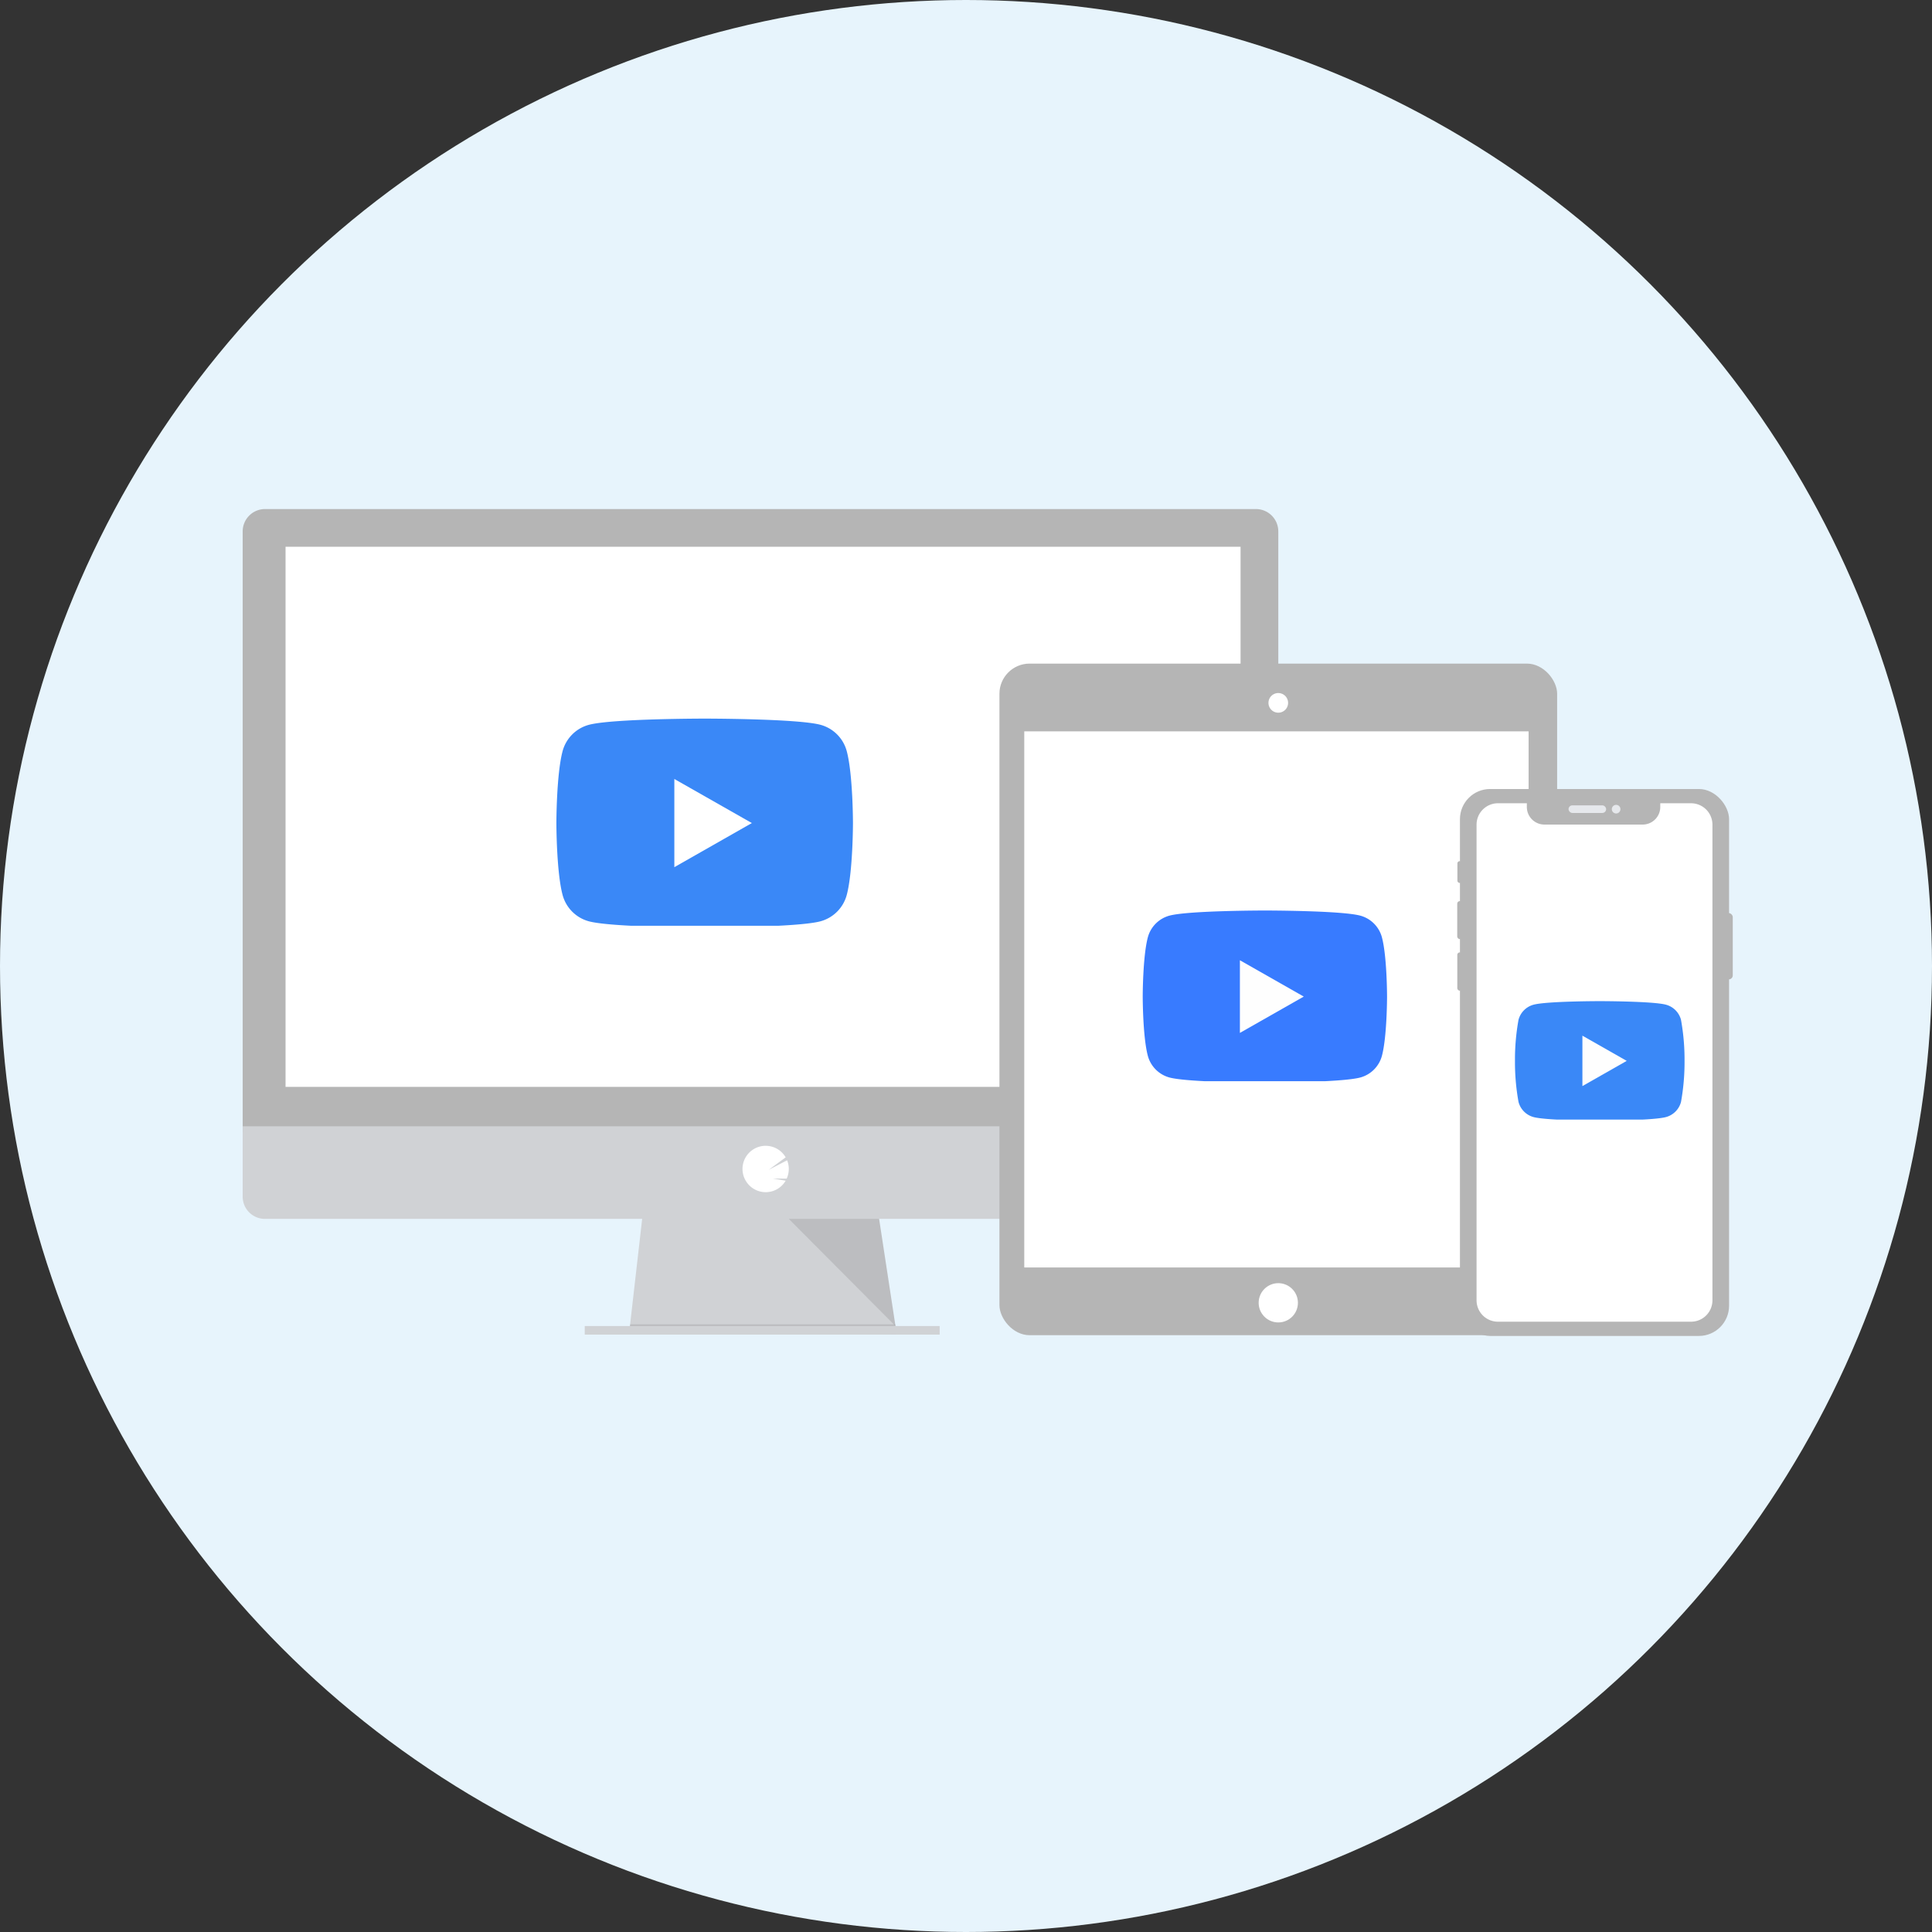 <svg xmlns="http://www.w3.org/2000/svg" xmlns:xlink="http://www.w3.org/1999/xlink" width="320" height="320" viewBox="0 0 320 320"><rect x="0" y="0" width="320" height="320" fill="#333333" stroke="none"/><defs><clipPath id="a"><rect width="28.198" height="19.905" transform="translate(0 0)" fill="#387bff"/></clipPath><clipPath id="b"><rect width="40.634" height="28.683" transform="translate(0 0)" fill="#3a88f7"/></clipPath><clipPath id="c"><rect width="49.321" height="34.815" transform="translate(0 0)" fill="#3a88f7"/></clipPath></defs><g transform="translate(-360 -4413)"><circle cx="160" cy="160" r="160" transform="translate(360 4413)" fill="#e7f4fc"/><g transform="translate(783 224)"><path d="M363.2,488.2l-44.3-.567.132-1.136,2.141-18.744h38.907l2.862,18.744.219,1.42Z" transform="translate(-637.664 3921.856)" fill="#d0d2d5"/><path d="M363.16,544.56H341.052l-22.152-.283.132-1.136h43.909Z" transform="translate(-637.664 3865.21)" opacity="0.1"/><rect width="58.787" height="1.42" transform="translate(-326.148 4408.634)" fill="#d0d2d5"/><path d="M307.849,156.712a3.7,3.7,0,0,0-3.68-3.712H140a3.7,3.7,0,0,0-3.68,3.714v99.513H307.849Z" transform="translate(-519.124 4120.316)" fill="#b5b5b5"/><path d="M136.32,564.2v11.655a3.68,3.68,0,0,0,3.68,3.68H304.17a3.68,3.68,0,0,0,3.68-3.68V564.2Z" transform="translate(-519.124 3811.35)" fill="#d0d2d5"/><rect width="158.181" height="89.457" transform="translate(-375.704 4279.562)" fill="#fff"/><path d="M473.14,584.9a3.836,3.836,0,0,0,3.016-1.462h0a3.993,3.993,0,0,0,.3-.438l-2.106-.361,2.275.017a3.839,3.839,0,0,0,.072-3.038l-3.051,1.581,2.814-2.069a3.834,3.834,0,1,0-6.332,4.291h0a3.836,3.836,0,0,0,3.013,1.477Z" transform="translate(-769.327 3801.563)" fill="#fff"/><path d="M425.13,472.89,442.8,490.639l-2.712-17.749Z" transform="translate(-717.483 3917.994)" opacity="0.1"/><rect width="92.373" height="111.238" rx="5" transform="translate(-257.462 4298.914)" fill="#b5b5b5"/><rect width="83.537" height="88.795" transform="translate(-253.349 4310.137)" fill="#fff"/><circle cx="3.252" cy="3.252" r="3.252" transform="translate(-214.527 4401.533)" fill="#fff"/><path d="M761.722,279.153a1.492,1.492,0,1,1,1.492-1.492A1.492,1.492,0,0,1,761.722,279.153Z" transform="translate(-972.997 4027.769)" fill="#fff"/><path d="M761.3,275.829a1.38,1.38,0,1,1-1.377,1.38,1.38,1.38,0,0,1,1.377-1.38m0-.249a1.626,1.626,0,1,0,1.151.477A1.628,1.628,0,0,0,761.3,275.58Z" transform="translate(-972.576 4028.212)" fill="#fff"/><rect width="1.333" height="10.982" rx="0.666" transform="translate(-137.333 4340.235)" fill="#b5b5b5"/><rect width="0.748" height="3.615" rx="0.374" transform="translate(-181.61 4331.633)" fill="#b5b5b5"/><rect width="0.843" height="6.293" rx="0.421" transform="translate(-181.637 4338.251)" fill="#b5b5b5"/><rect width="0.803" height="6.347" rx="0.402" transform="translate(-181.625 4346.744)" fill="#b5b5b5"/><rect width="44.575" height="90.59" rx="5" transform="translate(-181.187 4319.684)" fill="#b5b5b5"/><rect width="6.225" height="1.263" rx="0.631" transform="translate(-163.199 4322.389)" fill="#e6e8ec"/><circle cx="0.716" cy="0.716" r="0.716" transform="translate(-156.034 4322.307)" fill="#e6e8ec"/><path d="M933.848,349h-5.1v.614a2.916,2.916,0,0,1-2.909,2.914H909.563a2.916,2.916,0,0,1-2.916-2.916V349H901.86a3.543,3.543,0,0,0-3.54,3.54v78.788a3.54,3.54,0,0,0,3.54,3.54h31.988a3.538,3.538,0,0,0,3.54-3.54V352.538A3.54,3.54,0,0,0,933.848,349Z" transform="translate(-1076.755 3973.046)" fill="#fff"/><g transform="translate(-172.073 4355.294)"><g transform="translate(0 -0.759)" clip-path="url(#a)"><path d="M27.5,3.09a3.529,3.529,0,0,0-2.483-2.5C22.824,0,14.042,0,14.042,0S5.26,0,3.07.591A3.529,3.529,0,0,0,.587,3.09,37.024,37.024,0,0,0,0,9.893a37.024,37.024,0,0,0,.587,6.8A3.529,3.529,0,0,0,3.07,19.2c2.19.591,10.972.591,10.972.591s8.782,0,10.972-.591A3.529,3.529,0,0,0,27.5,16.7a37.014,37.014,0,0,0,.587-6.8,37.014,37.014,0,0,0-.587-6.8" transform="translate(0 0.286)" fill="#3a88f7"/><path d="M70,44.182V35.831l7.34,4.176Z" transform="translate(-58.83 -29.827)" fill="#fefefe"/></g></g><g transform="translate(-233.73 4340.156)"><g transform="translate(0 -0.759)" clip-path="url(#b)"><path d="M39.623,4.452a5.085,5.085,0,0,0-3.578-3.6C32.889,0,20.234,0,20.234,0S7.579,0,4.424.851a5.085,5.085,0,0,0-3.578,3.6C0,7.629,0,14.256,0,14.256s0,6.627.845,9.8a5.086,5.086,0,0,0,3.578,3.6c3.156.851,15.811.851,15.811.851s12.655,0,15.811-.851a5.085,5.085,0,0,0,3.578-3.6c.846-3.176.846-9.8.846-9.8s0-6.627-.846-9.8" transform="translate(0 0.412)" fill="#387bff"/><path d="M70,47.865V35.831l10.577,6.017Z" transform="translate(-53.904 -27.18)" fill="#fefefe"/></g></g><g transform="translate(-330.845 4308.282)"><g transform="translate(0 -0.759)" clip-path="url(#c)"><path d="M48.095,5.4a6.172,6.172,0,0,0-4.343-4.371C39.921,0,24.561,0,24.561,0S9.2,0,5.369,1.033A6.172,6.172,0,0,0,1.026,5.4C0,9.26,0,17.3,0,17.3s0,8.044,1.026,11.9a6.173,6.173,0,0,0,4.343,4.371c3.831,1.033,19.191,1.033,19.191,1.033s15.36,0,19.191-1.033A6.173,6.173,0,0,0,48.095,29.2c1.027-3.855,1.027-11.9,1.027-11.9s0-8.044-1.027-11.9" transform="translate(0 0.5)" fill="#3a88f7"/><path d="M70,50.438V35.831l12.838,7.3Z" transform="translate(-50.463 -25.33)" fill="#fff"/></g></g></g></g></svg>